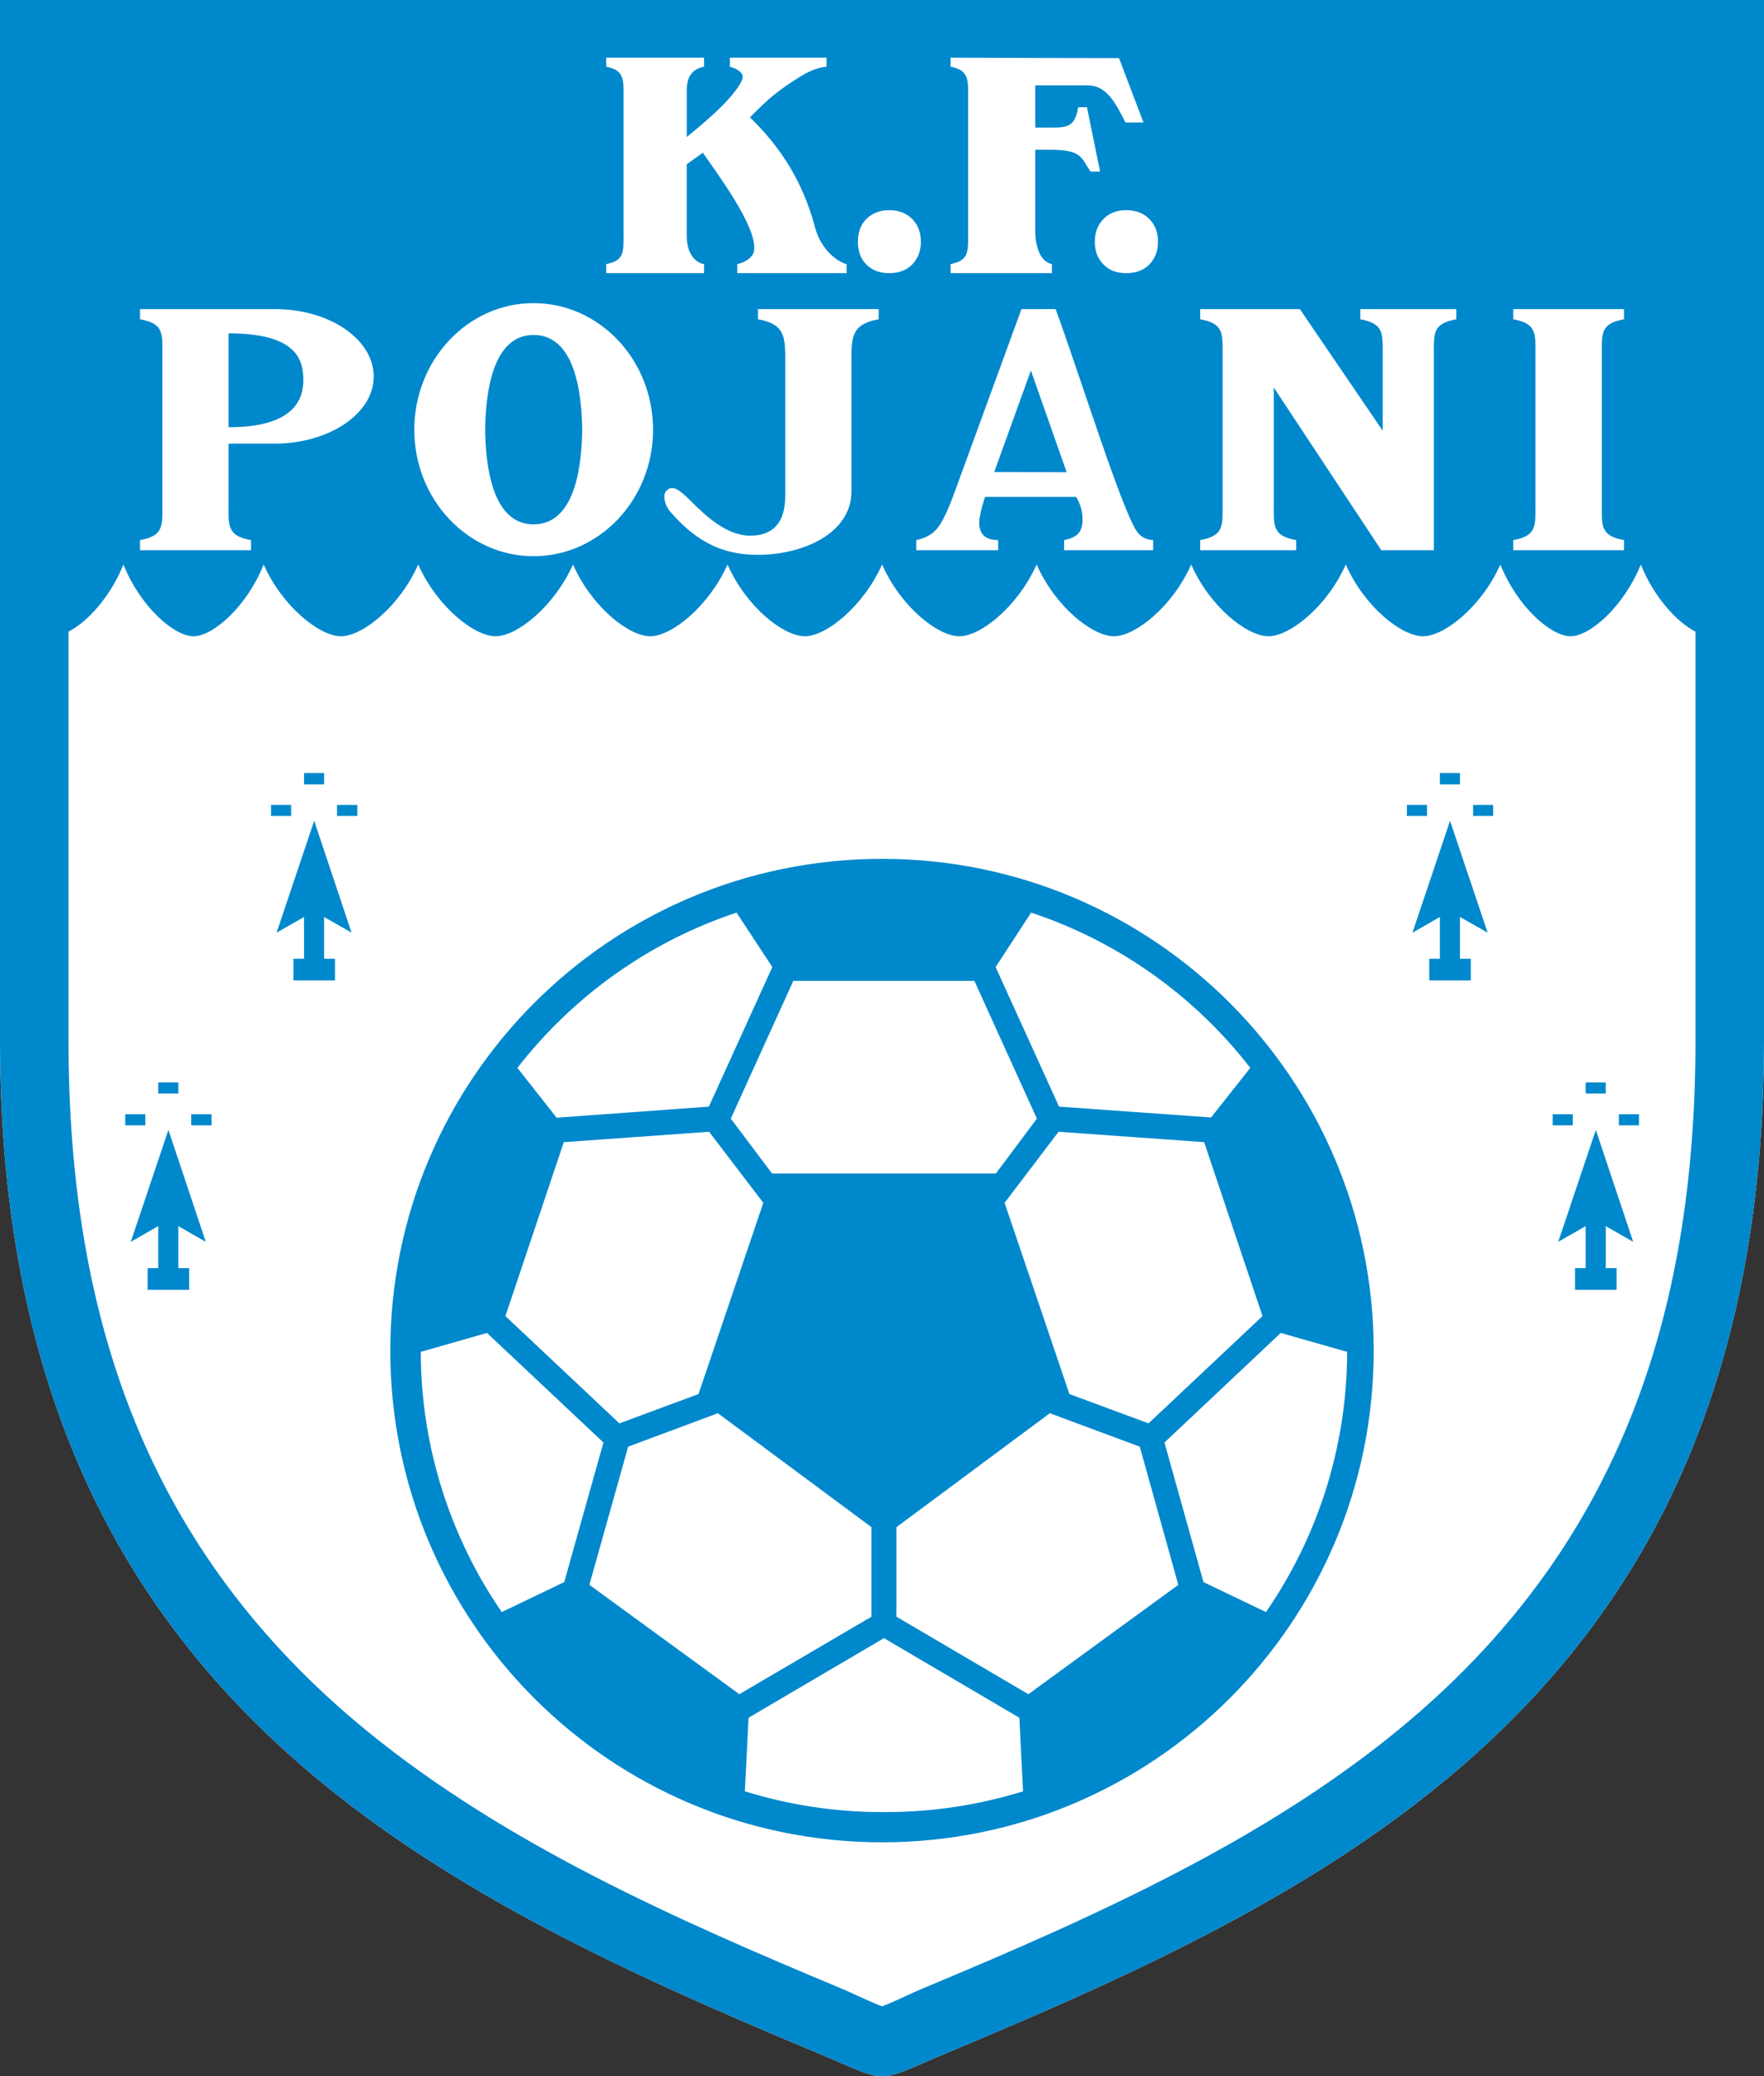 <?xml version="1.0" encoding="utf-8"?>
<!-- Generator: Adobe Illustrator 16.0.0, SVG Export Plug-In . SVG Version: 6.00 Build 0)  -->
<!DOCTYPE svg PUBLIC "-//W3C//DTD SVG 1.1//EN" "http://www.w3.org/Graphics/SVG/1.1/DTD/svg11.dtd">
<svg version="1.1" id="Layer_1" xmlns="http://www.w3.org/2000/svg" xmlns:xlink="http://www.w3.org/1999/xlink" x="0px" y="0px"
	 width="275px" height="323.655px" viewBox="7.013 8.251 275 323.655" enable-background="new 7.013 8.251 275 323.655"
	 xml:space="preserve">
<rect x="7.013" y="8.251" width="275" height="323.655" fill="#333333" stroke="none"/>
<g>
	<path fill-rule="evenodd" clip-rule="evenodd" fill="#FFFFFF" d="M134.354,328.24C71.673,302.022,7.013,270.843,7.013,170.368
		c0-54.052,0-108.065,0-162.117c45.852,0,91.667,0,137.519,0c45.815,0,91.667,0,137.481,0c0,54.052,0,108.065,0,162.117
		c0,100.476-64.623,131.654-127.305,157.872C142.985,333.128,146.077,333.128,134.354,328.24L134.354,328.24z"/>
	<path fill-rule="evenodd" clip-rule="evenodd" fill="#0088CC" d="M134.354,328.24C71.673,302.022,7.013,270.843,7.013,170.368
		c0-54.052,0-108.065,0-162.117c45.852,0,91.667,0,137.519,0c45.815,0,91.667,0,137.481,0c0,54.052,0,108.065,0,162.117
		c0,100.476-64.623,131.654-127.305,157.872C142.985,333.128,146.077,333.128,134.354,328.24L134.354,328.24z M28.842,94.02H46.14
		v-1.583c-3.776-0.647-3.489-2.266-3.489-5.789v-9.242h7.264c8.02,0,15.356-4.424,15.356-10.466c0-5.789-6.869-10.5-15.356-10.5
		H46.14H35.243h-6.401v1.582c3.775,0.684,3.488,2.229,3.488,5.79v22.836c0,3.523,0.251,5.142-3.488,5.789V94.02L28.842,94.02z
		 M101.521,50.83h15.248v-1.402c-1.942-0.396-2.697-2.373-2.697-4.423V33.856l2.517-1.799c1.871,2.77,8.487,11.473,7.984,15.212
		c-0.108,1.079-1.402,1.906-2.625,2.158v1.402h17.046v-1.402c-1.51-0.396-4.028-2.302-4.927-5.754
		c-1.87-7.013-5.286-12.443-10.141-17.118c2.914-2.984,4.352-4.171,7.84-6.365c1.51-0.935,2.877-1.438,4.1-1.546v-1.403h-15.068
		v1.403c0.467,0.144,1.115,0.396,1.367,0.611c0.54,0.503,1.042,0.755,0.108,2.266c-1.834,2.913-5.97,6.257-8.199,8.092v-7.265
		c0-2.05,0.755-3.309,2.697-3.704v-1.403h-15.248v1.403c2.913,0.611,2.697,1.978,2.697,5.214v20.391
		c0,3.273,0.215,4.567-2.697,5.179V50.83L101.521,50.83z M182.579,41.012c-1.475,0-2.662,0.467-3.525,1.366
		c-0.898,0.899-1.367,2.086-1.367,3.561s0.469,2.661,1.367,3.56c0.863,0.899,2.051,1.331,3.525,1.331
		c1.51,0,2.696-0.432,3.596-1.331c0.898-0.935,1.367-2.085,1.367-3.56s-0.469-2.661-1.367-3.561
		C185.276,41.479,184.089,41.012,182.579,41.012L182.579,41.012z M168.409,44.249V31.59h2.193c5.215,0,4.892,1.259,6.438,3.416
		h1.475l-2.051-10.033h-1.366c-0.503,3.129-1.798,3.165-4.278,3.165h-2.41v-6.581h8.163c2.914,0,4.316,2.661,5.898,5.789h2.805
		l-3.812-10.033c-8.848,0-17.406-0.036-26.253-0.072v1.403c2.913,0.611,2.733,1.978,2.733,5.178v20.427
		c0,3.273,0.18,4.567-2.733,5.179v1.402h15.787v-1.402C169.021,48.959,168.409,46.407,168.409,44.249L168.409,44.249z
		 M145.646,41.012c-1.475,0-2.661,0.467-3.561,1.366c-0.899,0.899-1.331,2.086-1.331,3.561s0.432,2.661,1.331,3.56
		c0.899,0.899,2.086,1.331,3.561,1.331c1.474,0,2.66-0.432,3.561-1.331c0.898-0.935,1.366-2.085,1.366-3.56
		s-0.468-2.661-1.366-3.561C148.306,41.479,147.119,41.012,145.646,41.012L145.646,41.012z M242.923,94.02h17.262v-1.583
		c-3.74-0.647-3.453-2.266-3.453-5.789V63.812c0-3.561-0.287-5.106,3.453-5.79V56.44h-17.262v1.582
		c3.74,0.684,3.451,2.229,3.451,5.79v22.836c0,3.523,0.289,5.142-3.451,5.789V94.02L242.923,94.02z M194.122,94.02h14.961v-1.583
		c-3.777-0.647-3.489-2.266-3.489-5.789V68.667l16.758,25.354h8.2c0-10.069,0-20.139,0-30.208c0-3.561-0.289-5.106,3.488-5.79V56.44
		h-14.961v1.582c3.74,0.684,3.489,2.229,3.489,5.79v11.579L209.657,56.44c-5.178,0-10.357,0-15.535,0v1.582
		c3.74,0.684,3.488,2.229,3.488,5.79v22.836c0,3.523,0.252,5.142-3.488,5.789V94.02L194.122,94.02z M166.252,56.44l-10.573,28.949
		c-1.007,2.732-1.906,4.531-2.697,5.395c-0.791,0.862-1.834,1.402-3.129,1.653v1.583h12.768v-1.583c-0.973,0-1.727-0.216-2.23-0.683
		c-0.467-0.432-0.719-1.115-0.719-1.979c0-0.431,0.072-0.971,0.215-1.618c0.145-0.683,0.359-1.402,0.611-2.193l0.107-0.252h14.17
		c0.684,1.115,1.008,2.302,1.008,3.561c0,0.935-0.216,1.654-0.685,2.157c-0.431,0.468-1.187,0.827-2.192,1.007v1.583h13.881v-1.583
		c-0.972-0.036-1.762-0.395-2.338-1.078c-2.229-2.481-9.387-25.533-12.874-34.919H166.252L166.252,56.44z M173.3,81.865
		l-5.574-15.859l-5.717,15.823L173.3,81.865L173.3,81.865z M129.427,85.497c0,4.315-1.942,6.258-5.467,6.258
		c-3.668,0-6.94-3.093-9.206-5.358c-1.834-1.834-2.841-2.553-3.776-1.727c-0.791,0.684-0.252,2.409,0.396,3.201
		c3.776,4.387,7.768,6.868,13.701,6.868c7.193,0.036,14.673-3.416,14.673-9.854V63.812c0-3.561,0.503-5.106,4.243-5.79V56.44
		h-18.808v1.582c3.74,0.684,4.244,2.229,4.244,5.79V85.497L129.427,85.497z M90.193,60.467c-3.201,0-7.336,2.302-7.552,14.78
		c0.215,12.442,4.351,14.745,7.552,14.745c3.237,0,7.372-2.303,7.588-14.745C97.565,62.769,93.429,60.467,90.193,60.467
		L90.193,60.467z M71.6,75.248c0,10.86,8.343,19.707,18.592,19.707c10.285,0,18.628-8.847,18.628-19.707
		c0-10.896-8.344-19.743-18.628-19.743C79.944,55.504,71.6,64.352,71.6,75.248L71.6,75.248z M42.651,60.215v14.637
		c10.177,0,11.652-4.315,11.652-7.372C54.303,64.171,53.08,60.215,42.651,60.215L42.651,60.215z M144.531,321.009
		c1.905-0.718,4.351-1.939,6.041-2.661c6.977-2.911,13.917-5.859,20.785-8.952c18.81-8.489,37.509-18.27,53.548-31.396
		c34.164-27.978,46.427-64.226,46.427-107.632v-63.653c-2.948-1.511-6.509-5.43-8.522-10.465
		c-2.625,6.509-7.912,11.185-10.969,11.185s-8.308-4.64-10.934-11.185c-2.876,6.509-8.701,11.185-12.047,11.185
		c-3.379,0-9.17-4.64-12.047-11.185c-2.877,6.509-8.702,11.185-12.047,11.185c-3.381,0-9.17-4.64-12.048-11.185
		c-2.876,6.509-8.702,11.185-12.047,11.185c-3.38,0-9.169-4.64-12.048-11.185c-2.912,6.509-8.701,11.185-12.047,11.185
		c-3.38,0-9.169-4.64-12.046-11.185c-2.913,6.509-8.703,11.185-12.048,11.185c-3.38,0-9.17-4.64-12.047-11.185
		c-2.913,6.509-8.703,11.185-12.047,11.185c-3.38,0-9.17-4.64-12.047-11.185c-2.913,6.509-8.703,11.185-12.047,11.185
		c-3.38,0-9.17-4.64-12.083-11.185c-2.877,6.509-8.667,11.185-12.047,11.185c-3.344,0-9.134-4.64-12.047-11.185
		c-2.588,6.509-7.875,11.185-10.932,11.185c-3.056,0-8.307-4.64-10.932-11.185c-2.014,5.035-5.61,8.954-8.559,10.465v63.653
		c0,43.406,12.263,79.654,46.427,107.632c21.757,17.803,48.584,29.598,74.333,40.349
		C140.143,319.07,142.589,320.292,144.531,321.009L144.531,321.009z"/>
	<path fill-rule="evenodd" clip-rule="evenodd" fill="#0088CC" d="M144.531,142.136c42.326,0,76.635,34.31,76.635,76.67
		c0,42.329-34.309,76.635-76.635,76.635c-42.363,0-76.671-34.306-76.671-76.635C67.861,176.446,102.168,142.136,144.531,142.136
		L144.531,142.136z M144.819,191.188h17.442l6.4-8.558l-9.746-21.47h-14.096h-14.134l-9.745,21.47l6.437,8.558H144.819
		L144.819,191.188z M144.819,263.616l-21.11,12.406l-0.576,11.473c6.761,2.086,13.917,3.236,21.398,3.236c0.072,0,0.178,0,0.288,0
		c0.072,0,0.18,0,0.288,0c7.443,0,14.637-1.15,21.396-3.236l-0.576-11.473L144.819,263.616L144.819,263.616z M170.675,228.554
		l-23.914,17.764v13.952l20.57,12.085l23.375-17.048l-6.007-21.54L170.675,228.554L170.675,228.554z M217.029,218.987l-10.355-2.948
		l-18.125,17.082l6.078,21.756l9.745,4.676C212.32,248.007,216.993,234.055,217.029,218.987L217.029,218.987z M172.042,184.679
		l-8.415,11.076l10.104,29.813l12.334,4.566l17.767-16.723l-9.099-27.115L172.042,184.679L172.042,184.679z M167.763,150.516
		l-5.539,8.487l9.89,21.756l23.699,1.689l6.112-7.73C193.295,163.57,181.428,155.047,167.763,150.516L167.763,150.516z
		 M118.926,228.554l-13.989,5.213l-6.042,21.54l23.375,17.048l20.606-12.085v-13.952L118.926,228.554L118.926,228.554z
		 M72.608,218.987c0.036,15.068,4.711,29.021,12.623,40.565l9.745-4.676l6.114-21.756l-18.161-17.082L72.608,218.987L72.608,218.987
		z M117.56,184.679l-22.656,1.618l-9.098,27.115l17.765,16.723l12.334-4.566l10.105-29.813L117.56,184.679L117.56,184.679z
		 M121.839,150.516c-13.666,4.531-25.497,13.054-34.164,24.202l6.113,7.768l23.735-1.727l9.89-21.756L121.839,150.516z"/>
	<path fill-rule="evenodd" clip-rule="evenodd" fill="#0088CC" d="M52.756,157.708h1.655v-6.51l-4.28,2.446l5.862-17.441
		l5.826,17.441l-4.279-2.446v6.51h1.69v3.38h-6.474V157.708L52.756,157.708z M236.306,157.708h-1.69v-6.51l4.315,2.446
		l-5.863-17.441l-5.861,17.441l4.279-2.446v6.51h-1.653v3.38h6.474V157.708L236.306,157.708z M259.033,205.934h-1.69v-6.547
		l4.279,2.446l-5.826-17.441l-5.861,17.441l4.279-2.446v6.547h-1.654v3.38h6.474V205.934L259.033,205.934z M257.343,176.983h-3.129
		v1.728h3.129V176.983L257.343,176.983z M262.521,181.946h-3.128v1.728h3.128V181.946L262.521,181.946z M252.2,181.946h-3.129v1.728
		h3.129V181.946L252.2,181.946z M234.615,128.758h-3.13v1.763h3.13V128.758L234.615,128.758z M239.793,133.721h-3.128v1.727h3.128
		V133.721L239.793,133.721z M229.473,133.721h-3.13v1.727h3.13V133.721L229.473,133.721z M30.029,205.934h1.654v-6.547l-4.279,2.446
		l5.861-17.441l5.826,17.441l-4.279-2.446v6.547h1.69v3.38h-6.473V205.934L30.029,205.934z M31.683,176.983h3.129v1.728h-3.129
		V176.983L31.683,176.983z M26.54,181.946h3.129v1.728H26.54V181.946L26.54,181.946z M36.825,181.946h3.165v1.728h-3.165V181.946
		L36.825,181.946z M54.411,128.758h3.129v1.763h-3.129V128.758L54.411,128.758z M49.268,133.721h3.128v1.727h-3.128V133.721
		L49.268,133.721z M59.553,133.721h3.165v1.727h-3.165V133.721z"/>
</g>
</svg>
